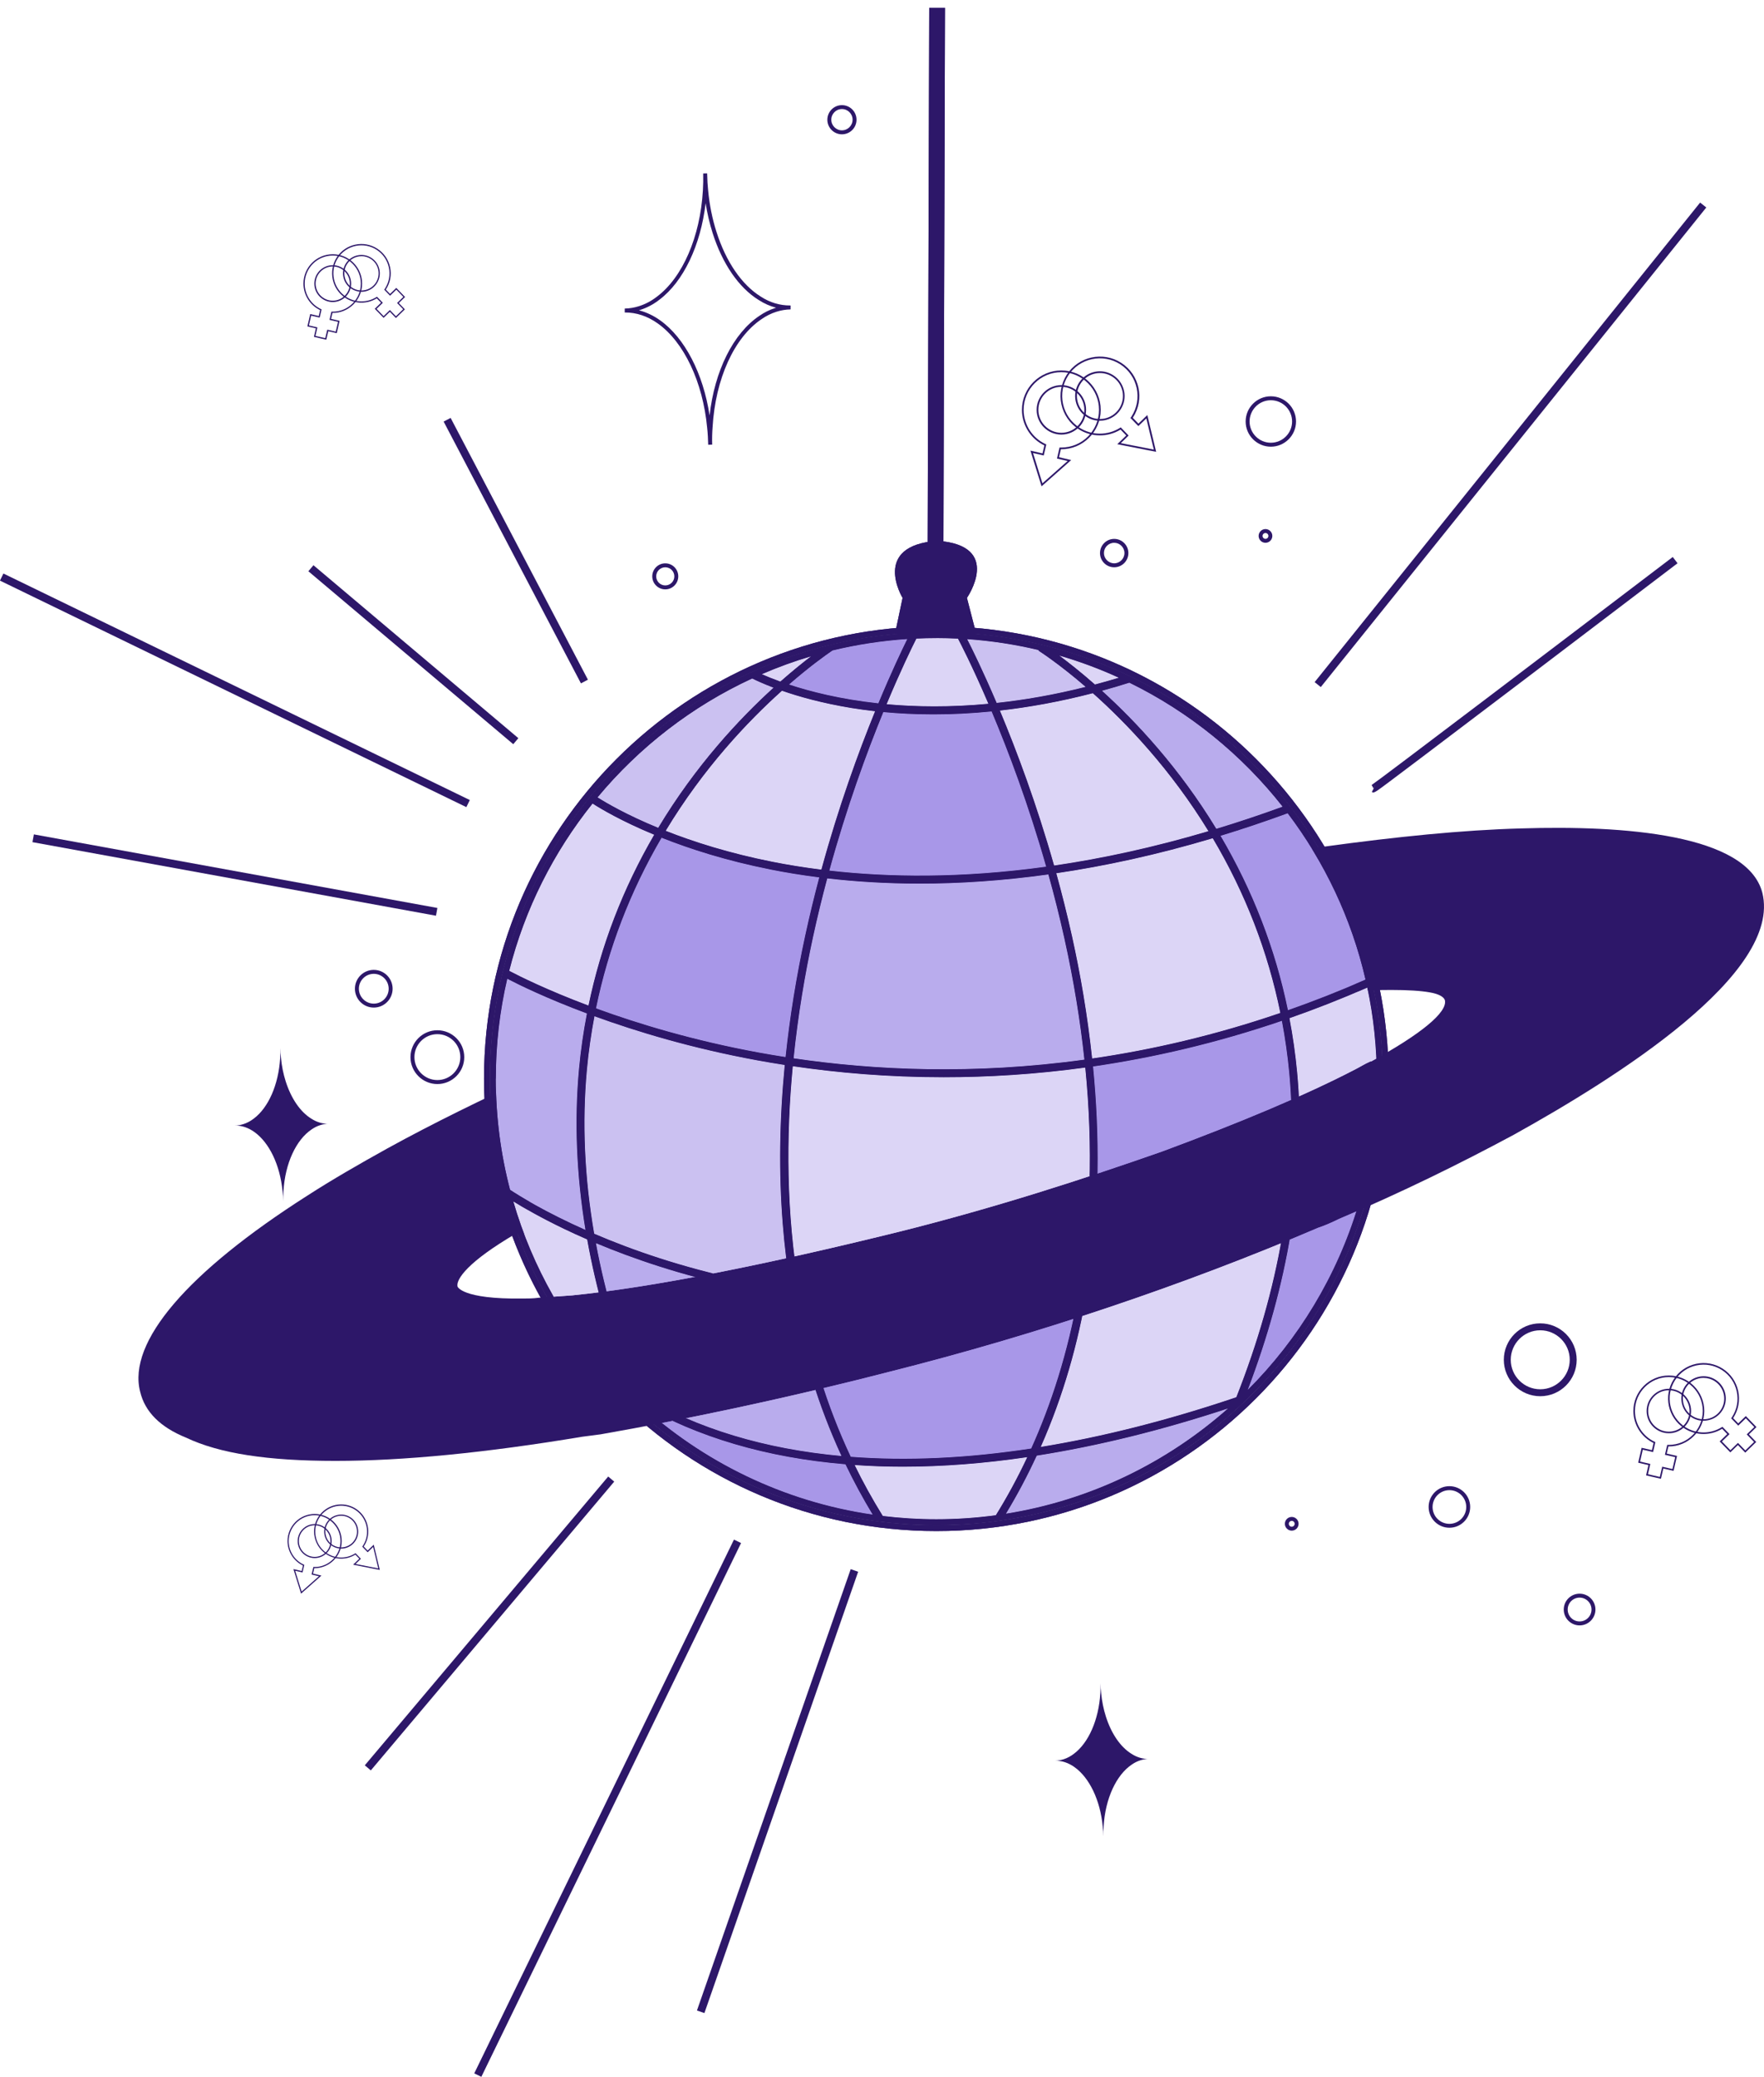 <svg xmlns="http://www.w3.org/2000/svg" xmlns:xlink="http://www.w3.org/1999/xlink" id="Layer_2" data-name="Layer 2" viewBox="0 0 447.4 526.63"><defs><style>      .cls-1 {        fill: #b9aced;      }      .cls-1, .cls-2, .cls-3, .cls-4, .cls-5, .cls-6 {        stroke-width: 0px;      }      .cls-2 {        fill: #2d1769;      }      .cls-7 {        clip-path: url(#clippath);      }      .cls-3 {        fill: none;      }      .cls-4 {        fill: #a897e8;      }      .cls-5 {        fill: #cbc1f1;      }      .cls-6 {        fill: #dcd5f6;      }    </style><clipPath id="clippath"><path class="cls-3" d="M120.76,0v390.25h233.45V0H120.76ZM348.8,305.08c-3.04,1.36-6.1,2.71-9.22,4.03-1.63.81-3.46,1.63-5.29,2.24-33.83,14.47-71.33,27.1-108.62,36.48-22.69,5.85-43.65,10.38-62.87,13.98-10.89-9.22-19.9-20.19-26.77-32.67.2-.02.39-.04.59-.06,2.65-.2,5.5-.41,8.56-.61,20.38-2.04,48.91-7.74,82.74-16.1,24.45-6.11,47.07-13.45,66.83-20.38,19.77-7.33,36.28-14.26,48.5-20.58,1.63-.81,2.86-1.63,4.28-2.24h.21c1.88-1.03,3.61-2.02,5.22-2.99.16,2.51.24,4.98.24,7.34,0,10.71-1.49,21.31-4.4,31.56Z"></path></clipPath></defs><g id="Layer_1-2" data-name="Layer 1"><g><g><g><g><g><path class="cls-4" d="M261.55,367.32c4.99-11.06,9.33-24.23,12.02-39.66-14.63,2.46-28.25,3.46-40.71,3.46-10.84,0-20.8-.75-29.78-1.95,2.45,13.53,6.51,27.1,12.69,40.25,14.17,1.08,29.49.39,45.78-2.1Z"></path><path class="cls-1" d="M213.44,369.22c-5.79-12.53-9.97-26.02-12.53-40.36-4.72-.68-9.16-1.47-13.31-2.34-14.91-3.13-27.27-7.44-36.47-11.29,2.34,12.6,6.11,25.46,11.3,38.54,14.44,8.53,31.61,13.7,51.01,15.46Z"></path><path class="cls-6" d="M275.26,270.7c-12.64,1.74-24.67,2.46-35.91,2.46-14.1,0-26.96-1.13-38.28-2.8-1.69,17.81-1.67,37.19,1.64,56.74,19.42,2.65,43.49,3.21,71.21-1.53,2.58-15.9,3.39-34.13,1.34-54.86Z"></path><path class="cls-4" d="M327,272.15c-.42-4.49-1.05-8.92-1.88-13.31-16.65,5.68-32.72,9.38-47.92,11.58,1.69,17.19,1.76,35.87-1.2,54.77,15.46-2.78,32.03-7.22,49.54-13.85,2.12-13.42,2.62-26.52,1.45-39.2Z"></path><path class="cls-5" d="M148.85,271.27c-1.24,13.43-.61,27.33,1.85,41.58,9.66,4.14,22.26,8.55,37.42,11.73,3.88.81,8.03,1.56,12.42,2.2-.89-5.35-1.57-10.82-2.01-16.4-1.02-12.88-.85-26.36.51-40.33-2.4-.37-4.74-.77-6.99-1.18-16.54-3.04-30.54-7.27-41.28-11.18-.85,4.47-1.5,9-1.92,13.58Z"></path><path class="cls-6" d="M283.78,171.86c-4.87-2.23-9.92-4.11-15.13-5.63,2.31,1.71,5.44,4.16,9.06,7.35,2-.53,4.02-1.1,6.07-1.72Z"></path><path class="cls-4" d="M326.65,256.19c6.49-2.28,13.06-4.85,19.7-7.77-3.58-15.55-10.43-29.86-19.76-42.19-5.82,2.13-11.5,4.03-17.04,5.72,8.19,13.91,13.92,28.73,17.1,44.24Z"></path><path class="cls-1" d="M308.49,210.19c5.47-1.66,11.08-3.53,16.83-5.62-10.38-13.19-23.66-23.99-38.87-31.44-2.36.74-4.68,1.42-6.96,2.05,8.64,7.83,19.59,19.52,29.01,35.02Z"></path><path class="cls-4" d="M151.15,255.7c10.69,3.91,24.72,8.17,41.34,11.22,2.18.4,4.44.78,6.76,1.14,1.06-10.1,2.73-20.44,5.02-30.99,1.09-5.02,2.28-9.89,3.53-14.59-4.48-.57-8.63-1.26-12.44-2.01-11.14-2.22-20.37-5.18-27.56-8.04-7.96,13.62-13.54,28.11-16.64,43.28Z"></path><path class="cls-6" d="M324.74,256.86c-3.16-15.54-8.9-30.39-17.15-44.31-14.18,4.23-27.42,7.07-39.69,8.88,1.42,5.12,2.77,10.47,3.99,15.99,2.1,9.45,3.92,19.91,5.1,31,15.14-2.2,31.15-5.88,47.75-11.56Z"></path><path class="cls-6" d="M277.19,175.78c-8.44,2.18-16.32,3.59-23.59,4.41,4.22,10.08,9.3,23.61,13.76,39.32,12.1-1.77,25.17-4.57,39.16-8.72-9.6-15.68-20.76-27.36-29.33-35Z"></path><path class="cls-1" d="M265.9,221.72c-11.81,1.64-22.7,2.33-32.58,2.33-8.6,0-16.45-.51-23.51-1.33-1.27,4.77-2.49,9.71-3.6,14.82-2.04,9.4-3.81,19.8-4.94,30.82,20.21,2.98,45.43,4.25,73.77.34-1.04-9.72-2.69-19.98-5.09-30.8-1.24-5.6-2.61-11-4.05-16.18Z"></path><path class="cls-4" d="M236.73,181.16c-4.62,0-8.85-.23-12.69-.59-4.23,10.32-9.3,24.16-13.7,40.21,14.93,1.71,33.38,2,55.02-.99-4.5-15.81-9.62-29.36-13.84-39.38-5.28.52-10.22.75-14.79.75Z"></path><path class="cls-5" d="M275.37,174.18c-7.02-6.06-11.91-9.14-12.02-9.21l.08-.12c-5.88-1.4-11.94-2.34-18.14-2.77,1.18,2.31,3.98,7.95,7.49,16.18,7.02-.76,14.56-2.06,22.59-4.07Z"></path><path class="cls-6" d="M198.32,175.15c-8.68,7.78-19.91,19.64-29.5,35.53,7.08,2.79,16.12,5.68,27.05,7.85,3.81.75,7.97,1.43,12.45,2,4.36-15.98,9.4-29.79,13.63-40.18-2.19-.24-4.25-.53-6.14-.84-7.34-1.2-13.2-2.86-17.49-4.36Z"></path><path class="cls-1" d="M255.12,383.85c21.42-3.41,40.83-12.94,56.38-26.72-16.92,5.58-33.15,9.56-48.55,11.98-2.3,4.98-4.9,9.9-7.82,14.74Z"></path><path class="cls-6" d="M228.95,371.91c-4.16,0-8.22-.15-12.21-.43,2.13,4.37,4.52,8.68,7.15,12.93,4.45.54,8.98.83,13.58.83,5.12,0,10.15-.35,15.09-1.02,2.72-4.39,5.42-9.3,7.98-14.74-10.98,1.62-21.54,2.43-31.6,2.43Z"></path><path class="cls-6" d="M275.68,327.29c-2.23,13.27-5.97,26.62-11.73,39.63,15.72-2.55,32.31-6.76,49.62-12.61,5.45-13.82,9.34-27.41,11.61-40.68-17.49,6.55-34.05,10.93-49.5,13.66Z"></path><path class="cls-6" d="M346.79,250.41c-6.66,2.92-13.25,5.5-19.76,7.77.86,4.54,1.53,9.13,1.96,13.78,1.16,12.49.71,25.38-1.29,38.57,5.74-2.22,11.58-4.69,17.51-7.41,2.6-9.43,3.99-19.36,3.99-29.61,0-7.92-.83-15.65-2.41-23.11Z"></path><path class="cls-4" d="M316.43,352.5c12.9-12.9,22.67-28.93,28.06-46.84-5.8,2.62-11.51,5-17.13,7.15-2.14,12.96-5.78,26.22-10.92,39.69Z"></path><path class="cls-4" d="M162.01,355.83c16.14,14.82,36.64,24.95,59.33,28.25-2.5-4.14-4.8-8.4-6.91-12.78-19.92-1.66-37.57-6.82-52.43-15.47Z"></path><path class="cls-5" d="M196.2,174.38c-2.55-.97-4.37-1.81-5.42-2.33-15.23,7.04-28.62,17.4-39.22,30.15,2.21,1.4,7.39,4.44,15.39,7.73,9.44-15.74,20.51-27.6,29.26-35.55Z"></path><path class="cls-6" d="M250.7,178.47c-4.2-9.8-7.33-15.78-7.73-16.53-1.82-.09-3.65-.14-5.49-.14-1.7,0-3.38.04-5.06.12-1.13,2.24-3.98,8.08-7.56,16.65,7.51.69,16.16.8,25.84-.11Z"></path><path class="cls-6" d="M143.06,311.61c-5.98-2.87-10.3-5.38-12.9-7,4.87,16.78,13.57,31.94,25.1,44.48,1.42,1.02,2.87,2.02,4.36,2.97-4.92-12.8-8.48-25.41-10.69-37.76-2.16-.94-4.12-1.84-5.87-2.68Z"></path><path class="cls-4" d="M222.78,178.37c3.25-7.83,5.94-13.48,7.34-16.31-6.5.42-12.84,1.41-18.99,2.9-1.98,1.36-5.98,4.24-11.04,8.64,5.4,1.78,13.04,3.73,22.68,4.78Z"></path><path class="cls-6" d="M205.73,166.41c-4.29,1.27-8.47,2.8-12.53,4.55,1.17.52,2.75,1.17,4.71,1.88,2.99-2.64,5.66-4.79,7.81-6.43Z"></path><path class="cls-1" d="M146.86,271.03c.44-4.74,1.12-9.41,2.01-14.04-10.26-3.84-17.24-7.26-20.21-8.8-1.9,8.14-2.9,16.63-2.9,25.34,0,9.73,1.25,19.18,3.61,28.19,2.31,1.52,8.87,5.61,19.15,10.18-2.31-13.99-2.87-27.65-1.64-40.87Z"></path><path class="cls-6" d="M165.93,211.67c-8.22-3.4-13.49-6.53-15.64-7.91-9.85,12.29-17.17,26.7-21.14,42.43,2.59,1.36,9.57,4.86,20.11,8.81,3.14-15.18,8.73-29.69,16.67-43.33Z"></path><path class="cls-2" d="M237.48,158.8c-63.26,0-114.72,51.46-114.72,114.72s51.46,114.72,114.72,114.72,114.72-51.46,114.72-114.72-51.46-114.72-114.72-114.72ZM237.48,386.75c-62.53,0-113.22-50.69-113.22-113.22s50.69-113.22,113.22-113.22,113.22,50.69,113.22,113.22-50.69,113.22-113.22,113.22Z"></path><path class="cls-2" d="M237.48,160.3c-62.53,0-113.22,50.69-113.22,113.22s50.69,113.22,113.22,113.22,113.22-50.69,113.22-113.22-50.69-113.22-113.22-113.22ZM346.35,248.41c-6.64,2.92-13.22,5.5-19.7,7.77-3.18-15.51-8.91-30.33-17.1-44.24,5.54-1.69,11.22-3.59,17.04-5.72,9.33,12.33,16.18,26.64,19.76,42.19ZM271.89,237.42c-1.23-5.52-2.58-10.87-3.99-15.99,12.27-1.81,25.51-4.65,39.69-8.88,8.25,13.91,13.99,28.76,17.15,44.31-16.6,5.68-32.6,9.36-47.75,11.56-1.18-11.09-3-21.55-5.1-31ZM275.04,268.71c-28.35,3.9-53.57,2.64-73.77-.34,1.13-11.02,2.9-21.42,4.94-30.82,1.11-5.11,2.32-10.05,3.6-14.82,7.07.82,14.91,1.33,23.51,1.33,9.88,0,20.77-.69,32.58-2.33,1.44,5.18,2.81,10.59,4.05,16.18,2.4,10.82,4.05,21.08,5.09,30.8ZM267.35,219.5c-4.46-15.71-9.53-29.23-13.76-39.32,7.27-.82,15.16-2.22,23.59-4.41,8.57,7.64,19.73,19.32,29.33,35-13.99,4.15-27.06,6.95-39.16,8.72ZM265.35,219.78c-21.64,2.99-40.09,2.69-55.02.99,4.4-16.05,9.47-29.89,13.7-40.21,3.85.36,8.08.59,12.69.59s9.52-.23,14.79-.75c4.22,10.02,9.34,23.57,13.84,39.38ZM208.33,220.53c-4.48-.56-8.65-1.24-12.45-2-10.93-2.17-19.97-5.06-27.05-7.85,9.58-15.89,20.82-27.75,29.5-35.53,4.3,1.5,10.16,3.15,17.49,4.36,1.9.31,3.96.59,6.14.84-4.24,10.39-9.27,24.2-13.63,40.18ZM195.36,220.47c3.81.76,7.96,1.45,12.44,2.01-1.25,4.7-2.44,9.57-3.53,14.59-2.29,10.55-3.96,20.89-5.02,30.99-2.32-.36-4.58-.74-6.76-1.14-16.62-3.05-30.65-7.31-41.34-11.22,3.11-15.16,8.68-29.66,16.64-43.28,7.2,2.86,16.42,5.83,27.56,8.04ZM192.05,268.87c2.25.41,4.59.81,6.99,1.18-1.36,13.97-1.54,27.45-.51,40.33.44,5.58,1.12,11.05,2.01,16.4-4.39-.64-8.54-1.39-12.42-2.2-15.16-3.18-27.76-7.59-37.42-11.73-2.46-14.25-3.08-28.15-1.85-41.58.42-4.58,1.07-9.11,1.92-13.58,10.73,3.91,24.74,8.14,41.28,11.18ZM187.6,326.52c4.14.87,8.59,1.67,13.31,2.34,2.57,14.34,6.74,27.83,12.53,40.36-19.4-1.76-36.57-6.92-51.01-15.46-5.19-13.07-8.96-25.94-11.3-38.54,9.2,3.86,21.56,8.16,36.47,11.29ZM203.08,329.17c8.99,1.2,18.94,1.95,29.78,1.95,12.46,0,26.08-1,40.71-3.46-2.69,15.43-7.03,28.6-12.02,39.66-16.29,2.49-31.61,3.18-45.78,2.1-6.18-13.15-10.24-26.72-12.69-40.25ZM202.71,327.1c-3.31-19.54-3.34-38.93-1.64-56.74,11.32,1.67,24.18,2.8,38.28,2.8,11.24,0,23.27-.72,35.91-2.46,2.05,20.73,1.24,38.96-1.34,54.86-27.72,4.74-51.79,4.18-71.21,1.53ZM277.21,270.43c15.2-2.21,31.27-5.9,47.92-11.58.83,4.38,1.46,8.82,1.88,13.31,1.17,12.68.67,25.78-1.45,39.2-17.51,6.63-34.08,11.07-49.54,13.85,2.95-18.9,2.89-37.58,1.2-54.77ZM325.32,204.56c-5.75,2.09-11.35,3.96-16.83,5.62-9.41-15.5-20.37-27.19-29.01-35.02,2.28-.62,4.6-1.3,6.96-2.05,15.21,7.45,28.49,18.25,38.87,31.44ZM283.78,171.86c-2.05.62-4.08,1.19-6.07,1.72-3.63-3.19-6.75-5.64-9.06-7.35,5.21,1.52,10.27,3.4,15.13,5.63ZM263.43,164.85l-.08.12c.11.07,4.99,3.15,12.02,9.21-8.03,2.02-15.57,3.32-22.59,4.07-3.51-8.22-6.3-13.87-7.49-16.18,6.2.43,12.26,1.37,18.14,2.77ZM237.48,161.8c1.84,0,3.67.05,5.49.14.4.75,3.53,6.73,7.73,16.53-9.68.91-18.33.79-25.84.11,3.58-8.58,6.43-14.42,7.56-16.65,1.68-.08,3.36-.12,5.06-.12ZM230.12,162.05c-1.4,2.84-4.09,8.48-7.34,16.31-9.64-1.04-17.28-2.99-22.68-4.78,5.06-4.4,9.05-7.28,11.04-8.64,6.15-1.49,12.49-2.47,18.99-2.9ZM205.73,166.41c-2.16,1.65-4.82,3.79-7.81,6.43-1.96-.71-3.54-1.36-4.71-1.88,4.06-1.76,8.24-3.28,12.53-4.55ZM190.78,172.05c1.05.52,2.88,1.37,5.42,2.33-8.74,7.95-19.81,19.81-29.26,35.55-8-3.29-13.18-6.33-15.39-7.73,10.61-12.76,23.99-23.12,39.22-30.15ZM150.29,203.76c2.15,1.38,7.42,4.51,15.64,7.91-7.94,13.64-13.53,28.16-16.67,43.33-10.54-3.96-17.52-7.45-20.11-8.81,3.97-15.73,11.29-30.14,21.14-42.43ZM125.76,273.53c0-8.71,1-17.2,2.9-25.34,2.98,1.55,9.95,4.97,20.21,8.8-.89,4.62-1.57,9.3-2.01,14.04-1.22,13.22-.66,26.87,1.64,40.87-10.28-4.57-16.84-8.66-19.15-10.18-2.35-9.01-3.61-18.45-3.61-28.19ZM155.26,349.09c-11.53-12.53-20.23-27.7-25.1-44.48,2.6,1.62,6.92,4.13,12.9,7,1.75.84,3.71,1.74,5.87,2.68,2.21,12.35,5.77,24.96,10.69,37.76-1.49-.95-2.93-1.94-4.36-2.97ZM162.01,355.83c14.86,8.65,32.51,13.81,52.43,15.47,2.1,4.38,4.41,8.64,6.91,12.78-22.69-3.3-43.19-13.43-59.33-28.25ZM237.48,385.25c-4.6,0-9.13-.29-13.58-.83-2.63-4.25-5.02-8.56-7.15-12.93,3.99.28,8.05.43,12.21.43,10.06,0,20.61-.81,31.6-2.43-2.56,5.45-5.26,10.35-7.98,14.74-4.94.67-9.97,1.02-15.09,1.02ZM255.12,383.85c2.93-4.84,5.53-9.76,7.82-14.74,15.41-2.42,31.64-6.4,48.55-11.98-15.55,13.78-34.96,23.31-56.38,26.72ZM263.95,366.92c5.76-13.01,9.5-26.36,11.73-39.63,15.45-2.73,32.01-7.11,49.5-13.66-2.28,13.28-6.16,26.87-11.61,40.68-17.3,5.85-33.9,10.05-49.62,12.61ZM316.43,352.5c5.14-13.47,8.79-26.72,10.92-39.69,5.62-2.15,11.33-4.53,17.13-7.15-5.39,17.91-15.15,33.94-28.06,46.84ZM327.7,310.54c2-13.19,2.45-26.08,1.29-38.57-.43-4.65-1.09-9.24-1.96-13.78,6.5-2.27,13.1-4.86,19.76-7.77,1.58,7.46,2.41,15.19,2.41,23.11,0,10.25-1.39,20.17-3.99,29.61-5.93,2.72-11.77,5.18-17.51,7.41Z"></path></g><path class="cls-2" d="M237.79,137.14c-16.97,1.18-8.87,14.47-8.87,14.47l-1.93,9.15,20.61-.02-2.36-9.13s9.23-13.29-7.45-14.47Z"></path></g><rect class="cls-2" x="168.22" y="69.27" width="138.52" height="4" transform="translate(165.5 308.53) rotate(-89.83)"></rect></g><path class="cls-2" d="M384.01,287.71c-13.65,7.34-28.53,14.67-44.43,21.4-1.63.81-3.46,1.63-5.29,2.24-33.83,14.47-71.33,27.1-108.62,36.48-26.89,6.93-51.35,12.02-73.36,15.89-1.63.21-3.05.41-4.68.61-24.46,4.08-45.45,6.12-62.56,6.12s-29.35-1.84-37.91-5.91c-6.52-2.65-10.39-6.52-11.61-11.62-3.26-12.63,12.02-30.36,42.38-49.72,6.32-4.08,13.05-7.95,20.38-12.02,11.58-6.37,24.26-12.56,37.33-18.56.73-.34,1.46-.67,2.19-1.01h.01l1.98.34-6.93,41.16-1.97-.33c-12.23,7.13-15.29,11.61-14.88,13.45,0,0,1.02,3.26,16.51,3.05,1.22,0,2.65,0,4.07-.2,2.65-.2,5.5-.41,8.56-.61,20.38-2.04,48.91-7.74,82.74-16.1,24.45-6.11,47.07-13.45,66.83-20.38,19.77-7.33,36.28-14.26,48.5-20.58,1.63-.81,2.86-1.63,4.28-2.24h.21c12.63-6.93,19.35-12.43,18.74-15.49-.2-.81-1.42-1.63-3.87-2.04-2.24-.4-5.5-.61-9.78-.61-1.83,0-3.87,0-6.11.21v-.03l-2.11.74-12.62-36.33,1.89-.66h.02c.67-.1,1.34-.19,2-.28,18.18-2.49,35.01-4.21,49.94-4.61,25.88-.81,57.26,1.43,61.14,16.31,5.09,20.58-37.3,47.07-62.97,61.33Z"></path><g class="cls-7"><g><g><g><path class="cls-4" d="M261.55,367.32c4.99-11.06,9.33-24.23,12.02-39.66-14.63,2.46-28.25,3.46-40.71,3.46-10.84,0-20.8-.75-29.78-1.95,2.45,13.53,6.51,27.1,12.69,40.25,14.17,1.08,29.49.39,45.78-2.1Z"></path><path class="cls-1" d="M213.44,369.22c-5.79-12.53-9.97-26.02-12.53-40.36-4.72-.68-9.16-1.47-13.31-2.34-14.91-3.13-27.27-7.44-36.47-11.29,2.34,12.6,6.11,25.46,11.3,38.54,14.44,8.53,31.61,13.7,51.01,15.46Z"></path><path class="cls-6" d="M275.26,270.7c-12.64,1.74-24.67,2.46-35.91,2.46-14.1,0-26.96-1.13-38.28-2.8-1.69,17.81-1.67,37.19,1.64,56.74,19.42,2.65,43.49,3.21,71.21-1.53,2.58-15.9,3.39-34.13,1.34-54.86Z"></path><path class="cls-4" d="M327,272.15c-.42-4.49-1.05-8.92-1.88-13.31-16.65,5.68-32.72,9.38-47.92,11.58,1.69,17.19,1.76,35.87-1.2,54.77,15.46-2.78,32.03-7.22,49.54-13.85,2.12-13.42,2.62-26.52,1.45-39.2Z"></path><path class="cls-5" d="M148.85,271.27c-1.24,13.43-.61,27.33,1.85,41.58,9.66,4.14,22.26,8.55,37.42,11.73,3.88.81,8.03,1.56,12.42,2.2-.89-5.35-1.57-10.82-2.01-16.4-1.02-12.88-.85-26.36.51-40.33-2.4-.37-4.74-.77-6.99-1.18-16.54-3.04-30.54-7.27-41.28-11.18-.85,4.47-1.5,9-1.92,13.58Z"></path><path class="cls-6" d="M283.78,171.86c-4.87-2.23-9.92-4.11-15.13-5.63,2.31,1.71,5.44,4.16,9.06,7.35,2-.53,4.02-1.1,6.07-1.72Z"></path><path class="cls-4" d="M326.65,256.19c6.49-2.28,13.06-4.85,19.7-7.77-3.58-15.55-10.43-29.86-19.76-42.19-5.82,2.13-11.5,4.03-17.04,5.72,8.19,13.91,13.92,28.73,17.1,44.24Z"></path><path class="cls-1" d="M308.49,210.19c5.47-1.66,11.08-3.53,16.83-5.62-10.38-13.19-23.66-23.99-38.87-31.44-2.36.74-4.68,1.42-6.96,2.05,8.64,7.83,19.59,19.52,29.01,35.02Z"></path><path class="cls-4" d="M151.15,255.7c10.69,3.91,24.72,8.17,41.34,11.22,2.18.4,4.44.78,6.76,1.14,1.06-10.1,2.73-20.44,5.02-30.99,1.09-5.02,2.28-9.89,3.53-14.59-4.48-.57-8.63-1.26-12.44-2.01-11.14-2.22-20.37-5.18-27.56-8.04-7.96,13.62-13.54,28.11-16.64,43.28Z"></path><path class="cls-6" d="M324.74,256.86c-3.16-15.54-8.9-30.39-17.15-44.31-14.18,4.23-27.42,7.07-39.69,8.88,1.42,5.12,2.77,10.47,3.99,15.99,2.1,9.45,3.92,19.91,5.1,31,15.14-2.2,31.15-5.88,47.75-11.56Z"></path><path class="cls-6" d="M277.19,175.78c-8.44,2.18-16.32,3.59-23.59,4.41,4.22,10.08,9.3,23.61,13.76,39.32,12.1-1.77,25.17-4.57,39.16-8.72-9.6-15.68-20.76-27.36-29.33-35Z"></path><path class="cls-1" d="M265.9,221.72c-11.81,1.64-22.7,2.33-32.58,2.33-8.6,0-16.45-.51-23.51-1.33-1.27,4.77-2.49,9.71-3.6,14.82-2.04,9.4-3.81,19.8-4.94,30.82,20.21,2.98,45.43,4.25,73.77.34-1.04-9.72-2.69-19.98-5.09-30.8-1.24-5.6-2.61-11-4.05-16.18Z"></path><path class="cls-4" d="M236.73,181.16c-4.62,0-8.85-.23-12.69-.59-4.23,10.32-9.3,24.16-13.7,40.21,14.93,1.71,33.38,2,55.02-.99-4.5-15.81-9.62-29.36-13.84-39.38-5.28.52-10.22.75-14.79.75Z"></path><path class="cls-5" d="M275.37,174.18c-7.02-6.06-11.91-9.14-12.02-9.21l.08-.12c-5.88-1.4-11.94-2.34-18.14-2.77,1.18,2.31,3.98,7.95,7.49,16.18,7.02-.76,14.56-2.06,22.59-4.07Z"></path><path class="cls-6" d="M198.32,175.15c-8.68,7.78-19.91,19.64-29.5,35.53,7.08,2.79,16.12,5.68,27.05,7.85,3.81.75,7.97,1.43,12.45,2,4.36-15.98,9.4-29.79,13.63-40.18-2.19-.24-4.25-.53-6.14-.84-7.34-1.2-13.2-2.86-17.49-4.36Z"></path><path class="cls-1" d="M255.12,383.85c21.42-3.41,40.83-12.94,56.38-26.72-16.92,5.58-33.15,9.56-48.55,11.98-2.3,4.98-4.9,9.9-7.82,14.74Z"></path><path class="cls-6" d="M228.95,371.91c-4.16,0-8.22-.15-12.21-.43,2.13,4.37,4.52,8.68,7.15,12.93,4.45.54,8.98.83,13.58.83,5.12,0,10.15-.35,15.09-1.02,2.72-4.39,5.42-9.3,7.98-14.74-10.98,1.62-21.54,2.43-31.6,2.43Z"></path><path class="cls-6" d="M275.68,327.29c-2.23,13.27-5.97,26.62-11.73,39.63,15.72-2.55,32.31-6.76,49.62-12.61,5.45-13.82,9.34-27.41,11.61-40.68-17.49,6.55-34.05,10.93-49.5,13.66Z"></path><path class="cls-6" d="M346.79,250.41c-6.66,2.92-13.25,5.5-19.76,7.77.86,4.54,1.53,9.13,1.96,13.78,1.16,12.49.71,25.38-1.29,38.57,5.74-2.22,11.58-4.69,17.51-7.41,2.6-9.43,3.99-19.36,3.99-29.61,0-7.92-.83-15.65-2.41-23.11Z"></path><path class="cls-4" d="M316.43,352.5c12.9-12.9,22.67-28.93,28.06-46.84-5.8,2.62-11.51,5-17.13,7.15-2.14,12.96-5.78,26.22-10.92,39.69Z"></path><path class="cls-4" d="M162.01,355.83c16.14,14.82,36.64,24.95,59.33,28.25-2.5-4.14-4.8-8.4-6.91-12.78-19.92-1.66-37.57-6.82-52.43-15.47Z"></path><path class="cls-5" d="M196.2,174.38c-2.55-.97-4.37-1.81-5.42-2.33-15.23,7.04-28.62,17.4-39.22,30.15,2.21,1.4,7.39,4.44,15.39,7.73,9.44-15.74,20.51-27.6,29.26-35.55Z"></path><path class="cls-6" d="M250.7,178.47c-4.2-9.8-7.33-15.78-7.73-16.53-1.82-.09-3.65-.14-5.49-.14-1.7,0-3.38.04-5.06.12-1.13,2.24-3.98,8.08-7.56,16.65,7.51.69,16.16.8,25.84-.11Z"></path><path class="cls-6" d="M143.06,311.61c-5.98-2.87-10.3-5.38-12.9-7,4.87,16.78,13.57,31.94,25.1,44.48,1.42,1.02,2.87,2.02,4.36,2.97-4.92-12.8-8.48-25.41-10.69-37.76-2.16-.94-4.12-1.84-5.87-2.68Z"></path><path class="cls-4" d="M222.78,178.37c3.25-7.83,5.94-13.48,7.34-16.31-6.5.42-12.84,1.41-18.99,2.9-1.98,1.36-5.98,4.24-11.04,8.64,5.4,1.78,13.04,3.73,22.68,4.78Z"></path><path class="cls-6" d="M205.73,166.41c-4.29,1.27-8.47,2.8-12.53,4.55,1.17.52,2.75,1.17,4.71,1.88,2.99-2.64,5.66-4.79,7.81-6.43Z"></path><path class="cls-1" d="M146.86,271.03c.44-4.74,1.12-9.41,2.01-14.04-10.26-3.84-17.24-7.26-20.21-8.8-1.9,8.14-2.9,16.63-2.9,25.34,0,9.73,1.25,19.18,3.61,28.19,2.31,1.52,8.87,5.61,19.15,10.18-2.31-13.99-2.87-27.65-1.64-40.87Z"></path><path class="cls-6" d="M165.93,211.67c-8.22-3.4-13.49-6.53-15.64-7.91-9.85,12.29-17.17,26.7-21.14,42.43,2.59,1.36,9.57,4.86,20.11,8.81,3.14-15.18,8.73-29.69,16.67-43.33Z"></path><path class="cls-2" d="M237.48,158.8c-63.26,0-114.72,51.46-114.72,114.72s51.46,114.72,114.72,114.72,114.72-51.46,114.72-114.72-51.46-114.72-114.72-114.72ZM237.48,386.75c-62.53,0-113.22-50.69-113.22-113.22s50.69-113.22,113.22-113.22,113.22,50.69,113.22,113.22-50.69,113.22-113.22,113.22Z"></path><path class="cls-2" d="M237.48,160.3c-62.53,0-113.22,50.69-113.22,113.22s50.69,113.22,113.22,113.22,113.22-50.69,113.22-113.22-50.69-113.22-113.22-113.22ZM346.35,248.41c-6.64,2.92-13.22,5.5-19.7,7.77-3.18-15.51-8.91-30.33-17.1-44.24,5.54-1.69,11.22-3.59,17.04-5.72,9.33,12.33,16.18,26.64,19.76,42.19ZM271.89,237.42c-1.23-5.52-2.58-10.87-3.99-15.99,12.27-1.81,25.51-4.65,39.69-8.88,8.25,13.91,13.99,28.76,17.15,44.31-16.6,5.68-32.6,9.36-47.75,11.56-1.18-11.09-3-21.55-5.1-31ZM275.04,268.71c-28.35,3.9-53.57,2.64-73.77-.34,1.13-11.02,2.9-21.42,4.94-30.82,1.11-5.11,2.32-10.05,3.6-14.82,7.07.82,14.91,1.33,23.51,1.33,9.88,0,20.77-.69,32.58-2.33,1.44,5.18,2.81,10.59,4.05,16.18,2.4,10.82,4.05,21.08,5.09,30.8ZM267.35,219.5c-4.46-15.71-9.53-29.23-13.76-39.32,7.27-.82,15.16-2.22,23.59-4.41,8.57,7.64,19.73,19.32,29.33,35-13.99,4.15-27.06,6.95-39.16,8.72ZM265.35,219.78c-21.64,2.99-40.09,2.69-55.02.99,4.4-16.05,9.47-29.89,13.7-40.21,3.85.36,8.08.59,12.69.59s9.52-.23,14.79-.75c4.22,10.02,9.34,23.57,13.84,39.38ZM208.33,220.53c-4.48-.56-8.65-1.24-12.45-2-10.93-2.17-19.97-5.06-27.05-7.85,9.58-15.89,20.82-27.75,29.5-35.53,4.3,1.5,10.16,3.15,17.49,4.36,1.9.31,3.96.59,6.14.84-4.24,10.39-9.27,24.2-13.63,40.18ZM195.36,220.47c3.81.76,7.96,1.45,12.44,2.01-1.25,4.7-2.44,9.57-3.53,14.59-2.29,10.55-3.96,20.89-5.02,30.99-2.32-.36-4.58-.74-6.76-1.14-16.62-3.05-30.65-7.31-41.34-11.22,3.11-15.16,8.68-29.66,16.64-43.28,7.2,2.86,16.42,5.83,27.56,8.04ZM192.05,268.87c2.25.41,4.59.81,6.99,1.18-1.36,13.97-1.54,27.45-.51,40.33.44,5.58,1.12,11.05,2.01,16.4-4.39-.64-8.54-1.39-12.42-2.2-15.16-3.18-27.76-7.59-37.42-11.73-2.46-14.25-3.08-28.15-1.85-41.58.42-4.58,1.07-9.11,1.92-13.58,10.73,3.91,24.74,8.14,41.28,11.18ZM187.6,326.52c4.14.87,8.59,1.67,13.31,2.34,2.57,14.34,6.74,27.83,12.53,40.36-19.4-1.76-36.57-6.92-51.01-15.46-5.19-13.07-8.96-25.94-11.3-38.54,9.2,3.86,21.56,8.16,36.47,11.29ZM203.08,329.17c8.99,1.2,18.94,1.95,29.78,1.95,12.46,0,26.08-1,40.71-3.46-2.69,15.43-7.03,28.6-12.02,39.66-16.29,2.49-31.61,3.18-45.78,2.1-6.18-13.15-10.24-26.72-12.69-40.25ZM202.71,327.1c-3.31-19.54-3.34-38.93-1.64-56.74,11.32,1.67,24.18,2.8,38.28,2.8,11.24,0,23.27-.72,35.91-2.46,2.05,20.73,1.24,38.96-1.34,54.86-27.72,4.74-51.79,4.18-71.21,1.53ZM277.21,270.43c15.2-2.21,31.27-5.9,47.92-11.58.83,4.38,1.46,8.82,1.88,13.31,1.17,12.68.67,25.78-1.45,39.2-17.51,6.63-34.08,11.07-49.54,13.85,2.95-18.9,2.89-37.58,1.2-54.77ZM325.32,204.56c-5.75,2.09-11.35,3.96-16.83,5.62-9.41-15.5-20.37-27.19-29.01-35.02,2.28-.62,4.6-1.3,6.96-2.05,15.21,7.45,28.49,18.25,38.87,31.44ZM283.78,171.86c-2.05.62-4.08,1.19-6.07,1.72-3.63-3.19-6.75-5.64-9.06-7.35,5.21,1.52,10.27,3.4,15.13,5.63ZM263.43,164.85l-.08.12c.11.07,4.99,3.15,12.02,9.21-8.03,2.02-15.57,3.32-22.59,4.07-3.51-8.22-6.3-13.87-7.49-16.18,6.2.43,12.26,1.37,18.14,2.77ZM237.48,161.8c1.84,0,3.67.05,5.49.14.4.75,3.53,6.73,7.73,16.53-9.68.91-18.33.79-25.84.11,3.58-8.58,6.43-14.42,7.56-16.65,1.68-.08,3.36-.12,5.06-.12ZM230.12,162.05c-1.4,2.84-4.09,8.48-7.34,16.31-9.64-1.04-17.28-2.99-22.68-4.78,5.06-4.4,9.05-7.28,11.04-8.64,6.15-1.49,12.49-2.47,18.99-2.9ZM205.73,166.41c-2.16,1.65-4.82,3.79-7.81,6.43-1.96-.71-3.54-1.36-4.71-1.88,4.06-1.76,8.24-3.28,12.53-4.55ZM190.78,172.05c1.05.52,2.88,1.37,5.42,2.33-8.74,7.95-19.81,19.81-29.26,35.55-8-3.29-13.18-6.33-15.39-7.73,10.61-12.76,23.99-23.12,39.22-30.15ZM150.29,203.76c2.15,1.38,7.42,4.51,15.64,7.91-7.94,13.64-13.53,28.16-16.67,43.33-10.54-3.96-17.52-7.45-20.11-8.81,3.97-15.73,11.29-30.14,21.14-42.43ZM125.76,273.53c0-8.71,1-17.2,2.9-25.34,2.98,1.55,9.95,4.97,20.21,8.8-.89,4.62-1.57,9.3-2.01,14.04-1.22,13.22-.66,26.87,1.64,40.87-10.28-4.57-16.84-8.66-19.15-10.18-2.35-9.01-3.61-18.45-3.61-28.19ZM155.26,349.09c-11.53-12.53-20.23-27.7-25.1-44.48,2.6,1.62,6.92,4.13,12.9,7,1.75.84,3.71,1.74,5.87,2.68,2.21,12.35,5.77,24.96,10.69,37.76-1.49-.95-2.93-1.94-4.36-2.97ZM162.01,355.83c14.86,8.65,32.51,13.81,52.43,15.47,2.1,4.38,4.41,8.64,6.91,12.78-22.69-3.3-43.19-13.43-59.33-28.25ZM237.48,385.25c-4.6,0-9.13-.29-13.58-.83-2.63-4.25-5.02-8.56-7.15-12.93,3.99.28,8.05.43,12.21.43,10.06,0,20.61-.81,31.6-2.43-2.56,5.45-5.26,10.35-7.98,14.74-4.94.67-9.97,1.02-15.09,1.02ZM255.12,383.85c2.93-4.84,5.53-9.76,7.82-14.74,15.41-2.42,31.64-6.4,48.55-11.98-15.55,13.78-34.96,23.31-56.38,26.72ZM263.95,366.92c5.76-13.01,9.5-26.36,11.73-39.63,15.45-2.73,32.01-7.11,49.5-13.66-2.28,13.28-6.16,26.87-11.61,40.68-17.3,5.85-33.9,10.05-49.62,12.61ZM316.43,352.5c5.14-13.47,8.79-26.72,10.92-39.69,5.62-2.15,11.33-4.53,17.13-7.15-5.39,17.91-15.15,33.94-28.06,46.84ZM327.7,310.54c2-13.19,2.45-26.08,1.29-38.57-.43-4.65-1.09-9.24-1.96-13.78,6.5-2.27,13.1-4.86,19.76-7.77,1.58,7.46,2.41,15.19,2.41,23.11,0,10.25-1.39,20.17-3.99,29.61-5.93,2.72-11.77,5.18-17.51,7.41Z"></path></g><path class="cls-2" d="M237.79,137.14c-16.97,1.18-8.87,14.47-8.87,14.47l-1.93,9.15,20.61-.02-2.36-9.13s9.23-13.29-7.45-14.47Z"></path></g><rect class="cls-2" x="168.22" y="69.27" width="138.52" height="4" transform="translate(165.5 308.53) rotate(-89.83)"></rect></g></g></g><g><path class="cls-2" d="M264.17,123.33l-2.82-9.06,3.06.71.47-2.03c-3.46-1.66-5.69-5.18-5.69-9.02,0-5.51,4.48-9.99,9.99-9.99s9.99,4.48,9.99,9.99-4.54,10.05-10.11,9.99l-.47,2.02,3.1.72-7.53,6.67ZM262,114.87l2.39,7.69,6.39-5.66-2.7-.62.65-2.81.19.02c.08,0,.17,0,.26,0,5.27,0,9.56-4.29,9.56-9.56s-4.29-9.56-9.56-9.56-9.56,4.29-9.56,9.56c0,3.73,2.2,7.15,5.59,8.7l.16.07-.65,2.8-2.74-.63Z"></path><path class="cls-2" d="M269.19,110.2c-3.46,0-6.27-2.81-6.27-6.27s2.81-6.27,6.27-6.27,6.27,2.81,6.27,6.27-2.81,6.27-6.27,6.27ZM269.19,98.09c-3.22,0-5.83,2.62-5.83,5.83s2.62,5.83,5.83,5.83,5.83-2.62,5.83-5.83-2.62-5.83-5.83-5.83Z"></path><path class="cls-2" d="M293.23,114.57l-9.86-1.93,2.28-2.21-1.45-1.5c-3.27,2.01-7.43,1.96-10.66-.12-2.24-1.45-3.78-3.69-4.34-6.29-.56-2.61-.07-5.28,1.38-7.53,2.99-4.63,9.19-5.96,13.82-2.96,4.63,2.99,5.96,9.19,2.96,13.82h0s-.18-.12-.18-.12l.18.13s-.04.06-.06.08l1.44,1.49,2.25-2.18,2.24,9.32ZM284.27,112.37l8.37,1.64-1.9-7.91-2.02,1.95-2.01-2.07.12-.15c.05-.06.1-.14.14-.21l.19.11-.18-.12c2.86-4.43,1.59-10.35-2.83-13.22-4.42-2.86-10.35-1.59-13.22,2.83-1.39,2.14-1.86,4.7-1.32,7.2.54,2.5,2.01,4.63,4.15,6.02,3.13,2.03,7.19,2.04,10.34.03l.15-.1,2,2.07-1.99,1.93Z"></path><path class="cls-2" d="M278.95,106.69c-1.17,0-2.35-.32-3.4-1h0c-2.9-1.88-3.74-5.77-1.86-8.67.91-1.41,2.31-2.37,3.95-2.73,1.64-.35,3.31-.04,4.72.87,1.41.91,2.37,2.31,2.73,3.95.35,1.64.04,3.31-.87,4.72-1.2,1.85-3.22,2.86-5.28,2.86ZM275.8,105.32c2.7,1.75,6.32.97,8.07-1.73.85-1.31,1.13-2.87.81-4.39-.33-1.52-1.23-2.83-2.54-3.67-1.31-.85-2.87-1.13-4.39-.81-1.52.33-2.83,1.23-3.68,2.54-1.75,2.7-.97,6.32,1.73,8.07h0Z"></path></g><g><path class="cls-2" d="M76.36,404.12l-1.94-6.23,2.1.48.32-1.39c-2.38-1.14-3.91-3.56-3.91-6.2,0-3.79,3.08-6.87,6.87-6.87s6.87,3.08,6.87,6.87-3.12,6.91-6.95,6.87l-.32,1.39,2.13.49-5.18,4.59ZM74.86,398.3l1.64,5.29,4.39-3.89-1.86-.43.45-1.93h.13c.06.02.12.02.18.02,3.62,0,6.57-2.95,6.57-6.57s-2.95-6.57-6.57-6.57-6.57,2.95-6.57,6.57c0,2.57,1.51,4.91,3.85,5.98l.11.05-.45,1.92-1.88-.43Z"></path><path class="cls-2" d="M79.81,395.09c-2.38,0-4.31-1.93-4.31-4.31s1.93-4.31,4.31-4.31,4.31,1.93,4.31,4.31-1.93,4.31-4.31,4.31ZM79.81,386.77c-2.21,0-4.01,1.8-4.01,4.01s1.8,4.01,4.01,4.01,4.01-1.8,4.01-4.01-1.8-4.01-4.01-4.01Z"></path><path class="cls-2" d="M96.34,398.1l-6.78-1.33,1.57-1.52-1-1.03c-2.25,1.38-5.11,1.35-7.33-.09-1.54-1-2.6-2.53-2.99-4.33-.39-1.79-.05-3.63.95-5.17,2.06-3.18,6.32-4.1,9.5-2.04,3.18,2.06,4.1,6.32,2.04,9.5h0s-.13-.08-.13-.08l.12.09s-.03.04-.04.06l.99,1.03,1.55-1.5,1.54,6.41ZM90.18,396.59l5.76,1.13-1.3-5.44-1.39,1.34-1.38-1.43.08-.1s.07-.09.1-.14l.13.08-.13-.08c1.97-3.04,1.09-7.12-1.95-9.09-3.04-1.97-7.12-1.09-9.09,1.95-.95,1.47-1.28,3.23-.91,4.95.37,1.72,1.38,3.19,2.86,4.14,2.16,1.39,4.95,1.4,7.11.02l.1-.07,1.37,1.42-1.37,1.33Z"></path><path class="cls-2" d="M86.52,392.68c-.8,0-1.61-.22-2.33-.69h0c-2-1.29-2.57-3.97-1.28-5.96.63-.97,1.59-1.63,2.72-1.87,1.13-.24,2.28-.03,3.25.6.97.63,1.63,1.59,1.87,2.72.24,1.13.03,2.28-.6,3.25-.82,1.27-2.21,1.97-3.63,1.97ZM84.35,391.74c1.86,1.2,4.35.67,5.55-1.19.58-.9.78-1.97.55-3.02-.22-1.05-.84-1.94-1.74-2.53-.9-.58-1.97-.78-3.02-.55-1.05.22-1.94.84-2.53,1.74-1.2,1.86-.67,4.35,1.19,5.55h0Z"></path></g><g><g><path class="cls-2" d="M421.27,374.99l-3.78-.87.6-2.61-2.6-.6.87-3.78,2.61.6.42-1.82c-3.11-1.49-5.12-4.66-5.12-8.12,0-4.96,4.04-8.99,8.99-8.99s8.99,4.04,8.99,8.99-4.09,9.07-9.1,8.99l-.42,1.82,2.61.6-.88,3.78-2.6-.6-.6,2.6ZM417.97,373.83l3.01.69.6-2.6,2.6.6.7-3.02-2.61-.6.59-2.53.17.02c.08,0,.16,0,.24,0,4.74,0,8.6-3.86,8.6-8.6s-3.86-8.6-8.6-8.6-8.6,3.86-8.6,8.6c0,3.36,1.98,6.43,5.03,7.83l.15.07-.58,2.52-2.61-.6-.69,3.01,2.6.6-.6,2.61Z"></path><path class="cls-2" d="M423.27,363.44c-3.11,0-5.64-2.53-5.64-5.64s2.53-5.64,5.64-5.64,5.64,2.53,5.64,5.64-2.53,5.64-5.64,5.64ZM423.27,352.54c-2.9,0-5.25,2.36-5.25,5.25s2.36,5.25,5.25,5.25,5.25-2.36,5.25-5.25-2.36-5.25-5.25-5.25Z"></path></g><g><path class="cls-2" d="M442.64,368.35l-1.86-1.92-1.92,1.86-2.7-2.78,1.92-1.86-1.3-1.35c-2.94,1.81-6.69,1.77-9.6-.11-4.16-2.69-5.36-8.27-2.67-12.44,1.3-2.02,3.32-3.4,5.67-3.91,2.35-.5,4.75-.06,6.77,1.24,2.02,1.3,3.4,3.32,3.91,5.67.5,2.35.06,4.75-1.24,6.77h0s-.04.06-.05.08l1.3,1.34,1.92-1.86,2.7,2.79-1.92,1.86,1.86,1.92-2.78,2.7ZM440.79,365.88l1.87,1.92,2.22-2.15-1.86-1.92,1.92-1.86-2.15-2.22-1.92,1.86-1.81-1.87.11-.13c.05-.06.09-.13.13-.19h0c1.25-1.93,1.67-4.23,1.19-6.48-.48-2.25-1.81-4.17-3.74-5.42-1.93-1.25-4.23-1.67-6.48-1.19-2.25.48-4.17,1.81-5.42,3.74-2.58,3.98-1.43,9.32,2.55,11.89,2.82,1.83,6.48,1.83,9.31.03l.14-.09,1.8,1.86-1.92,1.86,2.15,2.22,1.92-1.86Z"></path><path class="cls-2" d="M432.06,360.28c-1.08,0-2.13-.31-3.05-.91-1.27-.82-2.14-2.08-2.45-3.56-.32-1.47-.04-2.98.78-4.25,1.69-2.61,5.19-3.36,7.8-1.67s3.36,5.19,1.67,7.8c-.82,1.27-2.08,2.14-3.56,2.45-.4.09-.8.13-1.19.13ZM432.08,349.39c-1.72,0-3.41.85-4.42,2.4-.76,1.18-1.02,2.58-.73,3.95.29,1.37,1.1,2.55,2.28,3.31h0c1.18.76,2.58,1.02,3.95.73,1.37-.29,2.55-1.1,3.31-2.28,1.57-2.43.87-5.69-1.56-7.26-.88-.57-1.87-.84-2.84-.84Z"></path></g></g><g><g><path class="cls-2" d="M82.74,86.14l-3.12-.72.49-2.16-2.15-.49.72-3.13,2.16.5.35-1.51c-2.58-1.23-4.23-3.85-4.23-6.72,0-4.1,3.34-7.44,7.44-7.44s7.44,3.34,7.44,7.44-3.38,7.5-7.52,7.44l-.35,1.51,2.16.5-.72,3.13-2.15-.5-.5,2.15ZM80.01,85.18l2.49.57.5-2.15,2.15.5.58-2.49-2.16-.5.49-2.09h.14c.06.02.13.02.2.02,3.92,0,7.12-3.19,7.12-7.12s-3.19-7.12-7.12-7.12-7.12,3.19-7.12,7.12c0,2.78,1.63,5.32,4.16,6.48l.12.06-.48,2.08-2.16-.5-.57,2.49,2.15.49-.49,2.16Z"></path><path class="cls-2" d="M84.39,76.59c-2.57,0-4.67-2.09-4.67-4.67s2.09-4.67,4.67-4.67,4.67,2.09,4.67,4.67-2.09,4.67-4.67,4.67ZM84.39,67.57c-2.39,0-4.34,1.95-4.34,4.34s1.95,4.34,4.34,4.34,4.34-1.95,4.34-4.34-1.95-4.34-4.34-4.34Z"></path></g><g><path class="cls-2" d="M100.42,80.65l-1.54-1.59-1.59,1.54-2.24-2.3,1.59-1.54-1.08-1.11c-2.43,1.49-5.53,1.46-7.94-.09-3.44-2.23-4.43-6.84-2.21-10.29,1.08-1.67,2.74-2.82,4.69-3.23,1.94-.42,3.93-.05,5.6,1.03,1.67,1.08,2.82,2.74,3.23,4.69.42,1.94.05,3.93-1.03,5.6h0s-.03.05-.05.07l1.07,1.11,1.59-1.54,2.23,2.31-1.59,1.54,1.54,1.59-2.3,2.23ZM98.88,78.61l1.54,1.59,1.83-1.78-1.54-1.59,1.59-1.54-1.78-1.84-1.59,1.54-1.49-1.54.09-.11s.07-.11.11-.16h0c1.03-1.6,1.38-3.5.98-5.36-.4-1.86-1.5-3.45-3.09-4.48-1.6-1.03-3.5-1.38-5.36-.98-1.86.4-3.45,1.5-4.48,3.09-2.13,3.29-1.18,7.71,2.11,9.84,2.33,1.51,5.36,1.52,7.7.02l.11-.07,1.49,1.54-1.59,1.54,1.78,1.84,1.58-1.54Z"></path><path class="cls-2" d="M91.66,73.98c-.89,0-1.76-.26-2.53-.75-1.05-.68-1.77-1.72-2.03-2.94-.26-1.22-.03-2.47.64-3.51,1.4-2.16,4.29-2.78,6.46-1.38s2.78,4.29,1.38,6.46c-.68,1.05-1.72,1.77-2.94,2.03-.33.07-.66.11-.99.11ZM91.68,64.97c-1.43,0-2.82.7-3.65,1.98-.63.97-.84,2.14-.6,3.27.24,1.13.91,2.11,1.89,2.74h0c.97.63,2.14.84,3.27.6,1.13-.24,2.11-.91,2.74-1.89,1.3-2.01.72-4.71-1.29-6.01-.73-.47-1.54-.7-2.35-.7Z"></path></g></g><rect class="cls-2" x="305.06" y="111.77" width="156.04" height="2" transform="translate(55.17 340.68) rotate(-51.2)"></rect><path class="cls-2" d="M348.32,200.96c-.14,0-.25-.05-.39-.13l.93-1.77-.49.87-.49-.87c1.59-.99,50.66-38.25,76.38-57.82l1.21,1.59s-19.07,14.5-38.16,28.99c-9.55,7.24-19.1,14.48-26.29,19.91-3.59,2.71-6.59,4.97-8.7,6.55-2.88,2.15-3.58,2.67-4.01,2.67Z"></path><rect class="cls-2" x="76.27" y="410.66" width="95.78" height="2" transform="translate(-270.62 241.28) rotate(-49.87)"></rect><rect class="cls-2" x="78.85" y="457.53" width="150.53" height="2" transform="translate(-325.62 396.45) rotate(-64.05)"></rect><rect class="cls-2" x="137.96" y="453.22" width="118.51" height="2" transform="translate(-296.61 490.97) rotate(-70.79)"></rect><rect class="cls-2" x="129.82" y="102.16" width="2" height="74.96" transform="translate(-49.9 76.74) rotate(-27.68)"></rect><rect class="cls-2" x="103.84" y="132.04" width="2" height="68" transform="translate(-89.67 139.06) rotate(-49.84)"></rect><rect class="cls-2" x="58.58" y="109.29" width="2" height="131.5" transform="translate(-123.91 152.19) rotate(-64.1)"></rect><rect class="cls-2" x="58.58" y="169.87" width="2" height="104.03" transform="translate(-169.39 240.72) rotate(-79.67)"></rect><path class="cls-2" d="M291.37,446.02c-.73,0-1.44.13-2.13.35-.76.24-1.48.59-2.18,1.08-3.91,2.61-6.74,8.58-7.15,15.72-.07.82-.08,1.66-.06,2.5-.03-.85-.06-1.67-.16-2.47-.64-6.8-3.43-12.45-7.17-15.1-1.5-1.07-3.17-1.66-4.92-1.63.73,0,1.44-.13,2.15-.36.94-.3,1.83-.77,2.66-1.42,3.66-2.75,6.26-8.53,6.67-15.38.05-.81.07-1.65.05-2.48.02.83.06,1.65.15,2.44.19,2.14.62,4.18,1.21,6.03,1.37,4.29,3.66,7.67,6.46,9.41,1.36.89,2.87,1.35,4.43,1.32Z"></path><path class="cls-2" d="M83.35,284.96c-.73,0-1.44.13-2.13.35-.76.24-1.48.59-2.18,1.08-3.91,2.61-6.74,8.58-7.15,15.72-.07.82-.08,1.66-.06,2.5-.03-.85-.06-1.67-.16-2.47-.64-6.8-3.43-12.45-7.17-15.1-1.5-1.07-3.17-1.66-4.92-1.63.73,0,1.44-.13,2.15-.36.94-.3,1.83-.77,2.66-1.42,3.66-2.75,6.26-8.53,6.67-15.38.05-.81.07-1.65.05-2.48.02.83.06,1.65.15,2.44.19,2.14.62,4.18,1.21,6.03,1.37,4.29,3.66,7.67,6.46,9.41,1.36.89,2.87,1.35,4.43,1.32Z"></path><path class="cls-2" d="M179.62,112.78c-.04-1.38-.1-2.87-.27-4.34-1.09-11.58-5.88-21.69-12.49-26.4-2.65-1.89-5.48-2.82-8.37-2.8-.01,0-.03,0-.04,0v-1s.01,0,.02,0c1.19-.02,2.4-.22,3.62-.61,1.63-.52,3.17-1.34,4.56-2.43,6.48-4.87,10.93-15.16,11.62-26.87.09-1.47.11-2.93.08-4.35l1-.02c.04,1.73.12,3.09.25,4.27.33,3.64,1.04,7.2,2.12,10.58,2.41,7.56,6.39,13.38,11.22,16.39,2.35,1.53,4.84,2.27,7.5,2.26.03,0,.05,0,.08,0v1s-.03,0-.06,0c-1.18.02-2.37.22-3.55.6-1.33.42-2.55,1.03-3.73,1.85-6.97,4.65-11.74,15.17-12.45,27.45-.11,1.41-.15,2.88-.1,4.39l-1,.03ZM162.07,78.69c1.85.48,3.67,1.33,5.36,2.54,6.27,4.46,10.94,13.54,12.54,24.13,1.27-11.31,5.99-20.83,12.63-25.27,1.25-.87,2.56-1.52,3.99-1.98.09-.03.17-.05.26-.08-1.55-.4-3.06-1.06-4.46-1.98-5.02-3.12-9.16-9.14-11.64-16.93-.78-2.46-1.38-5.01-1.78-7.61-1.26,10.69-5.62,19.89-11.73,24.49-1.48,1.16-3.12,2.03-4.87,2.59-.11.03-.21.07-.32.1Z"></path><path class="cls-2" d="M94.8,255.5c-2.64,0-4.78-2.14-4.78-4.78s2.14-4.78,4.78-4.78,4.78,2.15,4.78,4.78-2.14,4.78-4.78,4.78ZM94.8,246.94c-2.08,0-3.78,1.7-3.78,3.78s1.7,3.78,3.78,3.78,3.78-1.7,3.78-3.78-1.7-3.78-3.78-3.78Z"></path><path class="cls-2" d="M110.93,274.89c-3.76,0-6.82-3.06-6.82-6.82s3.06-6.82,6.82-6.82,6.82,3.06,6.82,6.82-3.06,6.82-6.82,6.82ZM110.93,262.24c-3.21,0-5.82,2.61-5.82,5.82s2.61,5.82,5.82,5.82,5.82-2.61,5.82-5.82-2.61-5.82-5.82-5.82Z"></path><path class="cls-2" d="M168.73,149.45c-1.82,0-3.3-1.48-3.3-3.3s1.48-3.3,3.3-3.3,3.3,1.48,3.3,3.3-1.48,3.3-3.3,3.3ZM168.73,143.85c-1.27,0-2.3,1.03-2.3,2.3s1.03,2.3,2.3,2.3,2.3-1.03,2.3-2.3-1.03-2.3-2.3-2.3Z"></path><path class="cls-2" d="M213.54,34.06c-2.04,0-3.7-1.66-3.7-3.7s1.66-3.7,3.7-3.7,3.7,1.66,3.7,3.7-1.66,3.7-3.7,3.7ZM213.54,27.65c-1.49,0-2.7,1.21-2.7,2.7s1.21,2.7,2.7,2.7,2.7-1.21,2.7-2.7-1.21-2.7-2.7-2.7Z"></path><path class="cls-2" d="M322.32,113.27c-3.52,0-6.39-2.87-6.39-6.39s2.87-6.39,6.39-6.39,6.39,2.87,6.39,6.39-2.87,6.39-6.39,6.39ZM322.32,101.49c-2.97,0-5.39,2.42-5.39,5.39s2.42,5.39,5.39,5.39,5.39-2.42,5.39-5.39-2.42-5.39-5.39-5.39Z"></path><path class="cls-2" d="M282.59,143.85c-1.99,0-3.6-1.62-3.6-3.6s1.62-3.6,3.6-3.6,3.6,1.62,3.6,3.6-1.62,3.6-3.6,3.6ZM282.59,137.64c-1.44,0-2.6,1.17-2.6,2.6s1.17,2.6,2.6,2.6,2.6-1.17,2.6-2.6-1.17-2.6-2.6-2.6Z"></path><path class="cls-2" d="M320.96,137.64c-.96,0-1.74-.78-1.74-1.74s.78-1.74,1.74-1.74,1.74.78,1.74,1.74-.78,1.74-1.74,1.74ZM320.96,135.16c-.41,0-.74.33-.74.74s.33.74.74.74.74-.33.74-.74-.33-.74-.74-.74Z"></path><path class="cls-2" d="M327.62,388.14c-.96,0-1.74-.78-1.74-1.74s.78-1.74,1.74-1.74,1.74.78,1.74,1.74-.78,1.74-1.74,1.74ZM327.62,385.66c-.41,0-.74.33-.74.74s.33.74.74.74.74-.33.74-.74-.33-.74-.74-.74Z"></path><path class="cls-2" d="M367.61,387.4c-2.9,0-5.27-2.36-5.27-5.27s2.36-5.27,5.27-5.27,5.27,2.36,5.27,5.27-2.36,5.27-5.27,5.27ZM367.61,377.87c-2.35,0-4.27,1.91-4.27,4.27s1.91,4.27,4.27,4.27,4.27-1.91,4.27-4.27-1.91-4.27-4.27-4.27Z"></path><path class="cls-2" d="M390.65,354.05c-5.09,0-9.24-4.14-9.24-9.24s4.14-9.24,9.24-9.24,9.24,4.14,9.24,9.24-4.14,9.24-9.24,9.24ZM390.65,337.33c-4.13,0-7.48,3.36-7.48,7.48s3.36,7.48,7.48,7.48,7.48-3.36,7.48-7.48-3.36-7.48-7.48-7.48Z"></path><path class="cls-2" d="M400.63,412.16c-2.22,0-4.02-1.8-4.02-4.02s1.8-4.02,4.02-4.02,4.02,1.8,4.02,4.02-1.8,4.02-4.02,4.02ZM400.63,405.12c-1.67,0-3.02,1.35-3.02,3.02s1.35,3.02,3.02,3.02,3.02-1.35,3.02-3.02-1.35-3.02-3.02-3.02Z"></path></g></g></svg>